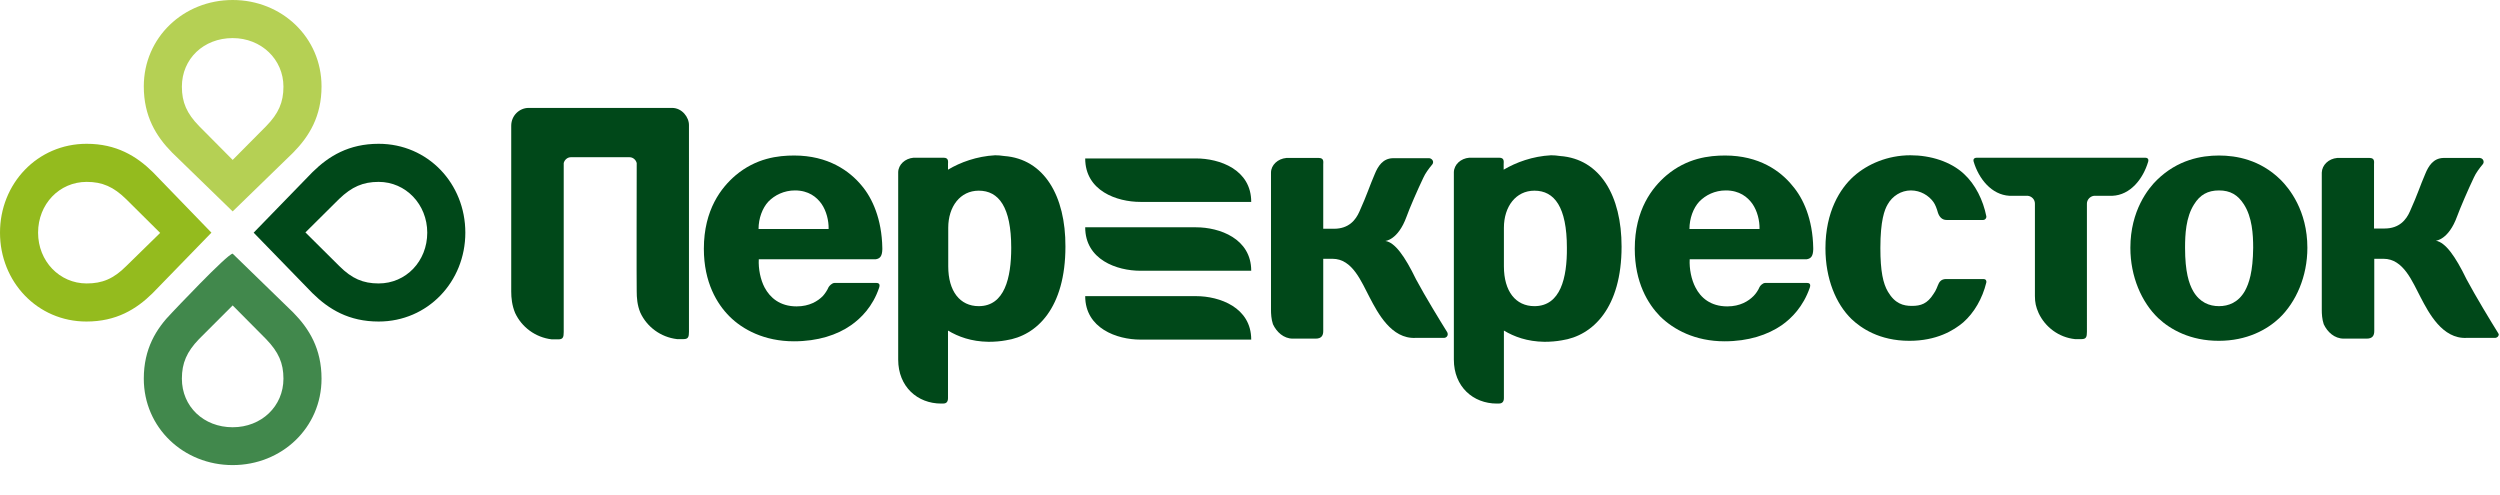 <?xml version="1.0" encoding="UTF-8"?> <!-- Generator: Adobe Illustrator 24.0.1, SVG Export Plug-In . SVG Version: 6.00 Build 0) --> <svg xmlns="http://www.w3.org/2000/svg" xmlns:xlink="http://www.w3.org/1999/xlink" id="Слой_1" x="0px" y="0px" viewBox="0 0 1024 202.7" style="enable-background:new 0 0 1024 202.7;" xml:space="preserve"> <style type="text/css"> .st0{clip-path:url(#SVGID_2_);} .st1{clip-path:url(#SVGID_8_);fill:#004819;} .st2{clip-path:url(#SVGID_10_);fill:#94BB1E;} .st3{clip-path:url(#SVGID_12_);fill:#41884C;} .st4{clip-path:url(#SVGID_14_);fill:#B5D054;} .st5{clip-path:url(#SVGID_16_);fill:#004819;} .st6{clip-path:url(#SVGID_18_);fill:#004819;} .st7{clip-path:url(#SVGID_20_);fill:#004819;} .st8{clip-path:url(#SVGID_22_);fill:#004819;} .st9{clip-path:url(#SVGID_24_);fill:#004819;} .st10{clip-path:url(#SVGID_26_);fill:#004819;} .st11{clip-path:url(#SVGID_28_);fill:#004819;} .st12{clip-path:url(#SVGID_30_);fill:#004819;} .st13{clip-path:url(#SVGID_32_);fill:#004819;} .st14{clip-path:url(#SVGID_34_);fill:#004819;} .st15{clip-path:url(#SVGID_36_);fill:#004819;} .st16{clip-path:url(#SVGID_38_);fill:#004819;} .st17{clip-path:url(#SVGID_40_);fill:#004819;} </style> <g> <g> <defs> <rect id="SVGID_1_" width="1024" height="202.7"></rect> </defs> <clipPath id="SVGID_2_"> <use xlink:href="#SVGID_1_" style="overflow:visible;"></use> </clipPath> <g class="st0"> <defs> <rect id="SVGID_3_" width="1024" height="202.7"></rect> </defs> <clipPath id="SVGID_4_"> <use xlink:href="#SVGID_3_" style="overflow:visible;"></use> </clipPath> </g> <g class="st0"> <defs> <rect id="SVGID_5_" width="1024" height="202.7"></rect> </defs> <clipPath id="SVGID_6_"> <use xlink:href="#SVGID_5_" style="overflow:visible;"></use> </clipPath> </g> <g class="st0"> <defs> <rect id="SVGID_7_" width="1024" height="202.7"></rect> </defs> <clipPath id="SVGID_8_"> <use xlink:href="#SVGID_7_" style="overflow:visible;"></use> </clipPath> <path class="st1" d="M155.1,58.9c-12.2,0-20.4,5-27.1,11.6l-24.1,24.8l24.1,24.8c6.7,6.6,14.9,11.6,27.1,11.6 c20.1,0,35.5-16.3,35.5-36.4S175.3,58.9,155.1,58.9 M155.1,74.5c11.1,0,19.9,9.2,19.9,20.8c0,11.7-8.7,20.8-19.9,20.8 c-6.4,0-11-2-16.1-7.1l-13.9-13.8l13.8-13.7C144.1,76.5,148.7,74.5,155.1,74.5"></path> </g> <g class="st0"> <defs> <rect id="SVGID_9_" width="1024" height="202.7"></rect> </defs> <clipPath id="SVGID_10_"> <use xlink:href="#SVGID_9_" style="overflow:visible;"></use> </clipPath> <path class="st2" d="M35.5,58.9C15.3,58.9,0,75.2,0,95.3s15.3,36.4,35.4,36.4c12.2,0,20.4-5,27.1-11.6l24.1-24.8l-24-24.8 C55.9,63.9,47.6,58.9,35.5,58.9 M35.5,74.5c6.4,0,11,2,16.2,7.1l13.9,13.8L51.7,109c-5.2,5.2-9.8,7.1-16.2,7.1 c-11.1,0-19.9-9.1-19.9-20.8S24.3,74.5,35.5,74.5"></path> </g> <g class="st0"> <defs> <rect id="SVGID_11_" width="1024" height="202.7"></rect> </defs> <clipPath id="SVGID_12_"> <use xlink:href="#SVGID_11_" style="overflow:visible;"></use> </clipPath> <path class="st3" d="M95.3,103.9c-2.1,0-24.8,24.1-24.8,24.1c-6.6,6.7-11.6,14.9-11.6,27.1c0,20.1,16.3,35.4,36.4,35.4 s36.4-15.3,36.4-35.4c0-12.2-5-20.4-11.6-27.1L95.3,103.9z M95.3,125.1l13.7,13.8c5.1,5.3,7.1,9.8,7.1,16.2 c0,11.3-9,19.9-20.8,19.9c-11.9,0-20.8-8.5-20.8-19.9c0-6.4,2-11,7-16.2L95.3,125.1z"></path> </g> <g class="st0"> <defs> <rect id="SVGID_13_" width="1024" height="202.7"></rect> </defs> <clipPath id="SVGID_14_"> <use xlink:href="#SVGID_13_" style="overflow:visible;"></use> </clipPath> <path class="st4" d="M95.3,0C75.2,0,58.9,15.3,58.9,35.4c0,12.2,5,20.4,11.6,27.1l24.8,24.1l24.8-24.1 c6.6-6.7,11.6-14.9,11.6-27.1C131.7,15.3,115.4,0,95.3,0 M95.3,15.6c11.7,0,20.8,8.7,20.8,19.9c0,6.4-2,11-7.1,16.2L95.3,65.5 L81.6,51.7c-5.1-5.2-7.1-9.8-7.1-16.2C74.5,24.1,83.4,15.6,95.3,15.6"></path> </g> <g class="st0"> <defs> <rect id="SVGID_15_" width="1024" height="202.7"></rect> </defs> <clipPath id="SVGID_16_"> <use xlink:href="#SVGID_15_" style="overflow:visible;"></use> </clipPath> <path class="st5" d="M400.9,125.4c-7.7,0-12.5-6.1-12.5-16.3V93.3c0-8.7,4.9-15.2,12.5-15.2c8.2,0,13.3,6.7,13.3,23.4 C414.2,113.8,411.5,125.4,400.9,125.4 M411.3,63.9c-1.3-0.2-2.5-0.3-3.7-0.3c-7.5,0.4-14.3,2.9-19.3,5.9v-2.3 c0-0.9,0.4-2.6-1.8-2.6h-12.3c-3.5,0.3-6.2,2.8-6.3,5.9v13l0,0v63.8c0,11.1,7.9,18,17.6,18h0.8c1,0,2-0.4,2-2.2v-27.7 c4.2,2.5,9.5,4.5,16.6,4.6c2.6,0,4.9-0.2,7.1-0.6c12.8-1.9,24.4-13.4,24.4-38.4C436.5,80.3,427.7,65.1,411.3,63.9"></path> </g> <g class="st0"> <defs> <rect id="SVGID_17_" width="1024" height="202.7"></rect> </defs> <clipPath id="SVGID_18_"> <use xlink:href="#SVGID_17_" style="overflow:visible;"></use> </clipPath> <path class="st6" d="M919.5,119.2c-2.7,4.7-6.7,6.2-10.6,6.2c-3.9,0-7.9-1.5-10.6-6.2c-1.7-3-3.3-7.8-3.3-17.7 c0-5.4,0.3-12.5,3.7-17.8c2.4-3.9,5.6-5.7,10.2-5.7c4.6,0,7.7,1.8,10.2,5.7c3.4,5.3,3.8,12.3,3.8,17.8 C922.8,111.4,921.2,116.1,919.5,119.2 M908.9,63.7c-7.2,0-16.9,1.7-25.4,10c-3.5,3.4-10.9,12.5-10.9,27.8 c0,11.8,4.6,22.3,11.4,28.8c5,4.7,13.2,9.3,24.8,9.3s19.8-4.6,24.8-9.3c6.9-6.6,11.5-17.1,11.5-28.8c0-15.3-7.5-24.4-10.9-27.8 C925.8,65.4,916,63.7,908.9,63.7"></path> </g> <g class="st0"> <defs> <rect id="SVGID_19_" width="1024" height="202.7"></rect> </defs> <clipPath id="SVGID_20_"> <use xlink:href="#SVGID_19_" style="overflow:visible;"></use> </clipPath> <path class="st7" d="M782.7,78c4,0,7.3,2.1,9.2,4.7c0.8,1.1,1.4,2.7,1.9,4.5c0.6,1.7,1.7,2.9,3.5,2.9h15c0.8,0,1.4-0.7,1.3-1.5 c-1.3-6.6-4.5-13.1-9.2-17.4c-5.4-5-13.6-7.6-21.9-7.6c-9.3,0-17.6,3.6-23.2,8.6c-5.6,5-11.6,14.5-11.6,29.5 c0,12.5,4.3,22.8,10.7,29c3.8,3.6,11.3,8.9,23.7,8.9c11.1,0,18.1-4.2,22.1-7.6c4.4-3.9,7.8-9.7,9.4-16.3c0.1-0.5,0-1.4-1.2-1.4 h-15.5c-1.8,0.1-2.6,1.1-3.2,2.7c0,0-0.1,0.2-0.2,0.5c0,0.1,0,0.1-0.1,0.2c0,0.1-0.1,0.2-0.1,0.3l0,0c-0.4,0.9-0.8,1.7-1.4,2.5 c-2.5,3.9-5.1,4.8-8.8,4.8c-3.5,0-6.9-0.9-9.8-5.8c-2-3.4-3.1-8.4-3.1-17.9c0-11.3,1.7-15.7,3-17.9C775.1,80.3,778.7,78,782.7,78 "></path> </g> <g class="st0"> <defs> <rect id="SVGID_21_" width="1024" height="202.7"></rect> </defs> <clipPath id="SVGID_22_"> <use xlink:href="#SVGID_21_" style="overflow:visible;"></use> </clipPath> <path class="st8" d="M310.7,93.8c0-4.4,1.6-8.6,4-11.2c2.6-2.7,6.5-4.6,10.9-4.6c5.6,0,8.9,2.7,10.9,5.5c2,2.9,3,6.9,2.9,10.3 C339.4,93.8,310.7,93.8,310.7,93.8z M325.3,63.7c-6.5,0-15.6,1-24.1,8.2c-5.7,4.9-12.9,13.9-12.9,30c0,13.8,5.4,22.6,10.5,27.7 c5.4,5.4,14.3,10.2,26.4,10.2c9.8,0,17.7-2.6,23.4-6.6c4-2.8,8.9-7.6,11.5-15.4c0.2-0.6,0.5-1.9-1.1-1.9h-17.2 c-1,0-2.1,1.2-2.4,1.7c-0.6,1.4-1.5,2.7-2.4,3.7c-2,2-5.4,4.2-10.7,4.2c-6.9,0-10.9-3.6-13.1-7.7c-1.7-3.2-2.6-7.6-2.4-11.6h47.9 c1.9-0.3,2.6-1.4,2.7-4c0,0,0-0.3,0-0.6c-0.2-11.9-4.1-20.4-8.4-25.5C348,70,339.2,63.7,325.3,63.7"></path> </g> <g class="st0"> <defs> <rect id="SVGID_23_" width="1024" height="202.7"></rect> </defs> <clipPath id="SVGID_24_"> <use xlink:href="#SVGID_23_" style="overflow:visible;"></use> </clipPath> <path class="st9" d="M580,114.4c-4.6-9.5-8.7-15.2-12.6-15.7c0,0,5.2-0.3,8.7-9.9c1.2-3.4,4.6-11.2,6.9-16 c0.8-1.8,2.2-3.7,3.7-5.5c0.2-0.2,0.3-0.6,0.3-0.9c0-0.8-0.7-1.5-1.5-1.6h-15c-4.1,0.1-6.1,3.3-7.4,6.5 c-2.2,5.1-3.1,8.3-6.3,15.4c-1.5,3.4-4.3,7-10.4,7H542V67.3c0-0.9,0.4-2.6-1.8-2.6h-13.3c-3.5,0.3-6.3,2.9-6.3,6v56.2 c0,1.6,0.1,3.8,0.8,5.9c1.5,3.2,4.4,5.9,8.1,5.9h9.4c2.4,0,3.1-1.3,3.1-3.1V106h3.8c8.2,0,11.8,9.4,15.3,16 c3.2,6.1,8.8,16.9,18.7,16.4h11.8c0.8-0.1,1.4-0.7,1.4-1.5c0-0.3-0.1-0.5-0.2-0.8C590,131.6,583.8,121.5,580,114.4"></path> </g> <g class="st0"> <defs> <rect id="SVGID_25_" width="1024" height="202.7"></rect> </defs> <clipPath id="SVGID_26_"> <use xlink:href="#SVGID_25_" style="overflow:visible;"></use> </clipPath> <path class="st10" d="M275.3,44.2h-58.8c-3.7,0-7.1,3.1-7.1,7.3c0,0,0,67.6,0,67.9c0,2.6,0.3,5.7,1.6,8.8c2.7,5.8,8.3,10,15,10.8 h2.7c1.9,0,2.2-0.9,2.2-3V66.8c0.3-1.3,1.5-2.4,2.9-2.4h24.1c1.4,0,2.6,1.1,2.9,2.4c0,0-0.1,51.5,0,52.5c0,2.6,0.2,5.7,1.5,8.8 c2.7,5.8,8.3,10,15,10.8h2.7c1.9,0,2.2-0.9,2.2-3V51.4C282.3,48,279.3,44.2,275.3,44.2"></path> </g> <g class="st0"> <defs> <rect id="SVGID_27_" width="1024" height="202.7"></rect> </defs> <clipPath id="SVGID_28_"> <use xlink:href="#SVGID_27_" style="overflow:visible;"></use> </clipPath> <path class="st11" d="M879.9,66.2c0.2-0.7,0.1-1.6-1.3-1.6h-68.8c-1.5,0-1.6,0.9-1.4,1.6c2.1,7,7.3,13.6,14.7,14h7.5 c1.6,0.2,2.9,1.5,2.9,3.2v37.8c0,2.7,0.4,4.5,1.5,7c2.7,5.8,8.3,10,14.9,10.7h2.7c1.9,0,2.2-0.9,2.2-3V83.4c0-1.6,1.3-3,2.9-3.2 h7.5C872.6,79.9,877.8,73.3,879.9,66.2"></path> </g> <g class="st0"> <defs> <rect id="SVGID_29_" width="1024" height="202.7"></rect> </defs> <clipPath id="SVGID_30_"> <use xlink:href="#SVGID_29_" style="overflow:visible;"></use> </clipPath> <path class="st12" d="M1023.1,136.2c-2.8-4.5-9-14.7-12.8-21.8c-4.6-9.5-8.7-15.2-12.6-15.8c0,0,5.2-0.3,8.7-9.9 c1.2-3.3,4.6-11.2,6.9-16c0.8-1.8,2.2-3.7,3.7-5.5c0.2-0.2,0.3-0.6,0.3-0.9c0-0.8-0.6-1.5-1.5-1.6h-15c-4.1,0.1-6.1,3.3-7.4,6.5 c-2.2,5.1-3.1,8.3-6.3,15.4c-1.5,3.4-4.3,7-10.4,7h-4.3V67.3c0-0.9,0.4-2.6-1.8-2.6h-13.3c-3.5,0.3-6.2,2.9-6.3,6v56.2 c0,1.6,0.1,3.8,0.8,5.9c1.5,3.2,4.4,5.9,8.2,5.9h9.4c2.4,0,3.1-1.3,3.1-3.1V106h3.8c8.2,0,11.8,9.4,15.3,16 c3.2,6.1,8.8,16.9,18.7,16.4h11.8c0.8-0.1,1.4-0.7,1.4-1.5C1023.3,136.6,1023.2,136.4,1023.1,136.2"></path> </g> <g class="st0"> <defs> <rect id="SVGID_31_" width="1024" height="202.7"></rect> </defs> <clipPath id="SVGID_32_"> <use xlink:href="#SVGID_31_" style="overflow:visible;"></use> </clipPath> <path class="st13" d="M628.5,125.4c-7.7,0-12.5-6.1-12.5-16.3V93.3c0-8.7,4.9-15.2,12.5-15.2c8.2,0,13.3,6.7,13.3,23.4 C641.9,113.8,639.2,125.4,628.5,125.4 M639,63.9c-1.3-0.2-2.5-0.3-3.7-0.3c-7.6,0.4-14.3,2.9-19.4,5.9v-2.3 c0-0.9,0.4-2.6-1.8-2.6h-12.3c-3.5,0.3-6.2,2.8-6.3,5.9v13l0,0v63.8c0,11.1,7.9,18,17.6,18h0.8c1,0,2.1-0.4,2.1-2.2v-27.7 c4.2,2.5,9.5,4.5,16.6,4.6c2.5,0,4.9-0.2,7.1-0.6c12.8-1.9,24.5-13.4,24.5-38.4C664.2,80.3,655.5,65.1,639,63.9"></path> </g> <g class="st0"> <defs> <rect id="SVGID_33_" width="1024" height="202.7"></rect> </defs> <clipPath id="SVGID_34_"> <use xlink:href="#SVGID_33_" style="overflow:visible;"></use> </clipPath> <path class="st14" d="M692,93.8c0-4.4,1.6-8.6,4-11.2c2.6-2.7,6.4-4.6,10.9-4.6c5.6,0,8.9,2.7,10.9,5.5c2,2.9,3,6.9,2.9,10.3 C720.7,93.8,692,93.8,692,93.8z M706.6,63.7c-6.5,0-15.6,1-24.1,8.2c-5.7,4.9-12.9,13.9-12.9,30c0,13.8,5.4,22.6,10.4,27.7 c5.5,5.4,14.3,10.2,26.4,10.2c9.7,0,17.6-2.6,23.4-6.6c4-2.8,8.8-7.6,11.5-15.4c0.2-0.6,0.5-1.9-1.1-1.9H723 c-1,0-2.1,1.2-2.3,1.7c-0.6,1.4-1.5,2.7-2.5,3.7c-2,2-5.4,4.2-10.7,4.2c-6.9,0-10.9-3.6-13-7.7c-1.7-3.2-2.6-7.6-2.4-11.6H740 c1.9-0.3,2.6-1.4,2.7-4v-0.6c-0.2-11.9-4.1-20.4-8.5-25.5C729.3,70,720.5,63.7,706.6,63.7"></path> </g> <g class="st0"> <defs> <rect id="SVGID_35_" width="1024" height="202.7"></rect> </defs> <clipPath id="SVGID_36_"> <use xlink:href="#SVGID_35_" style="overflow:visible;"></use> </clipPath> <path class="st15" d="M489.9,64.9h-34.3h-11.1c0,13.3,13,17.8,22.6,17.8H498h14.5C512.5,69.4,499.5,64.9,489.9,64.9"></path> </g> <g class="st0"> <defs> <rect id="SVGID_37_" width="1024" height="202.7"></rect> </defs> <clipPath id="SVGID_38_"> <use xlink:href="#SVGID_37_" style="overflow:visible;"></use> </clipPath> <path class="st16" d="M489.9,93.1h-34.3h-11.1c0,13.3,13,17.8,22.6,17.8H498h14.5C512.5,97.7,499.5,93.1,489.9,93.1"></path> </g> <g class="st0"> <defs> <rect id="SVGID_39_" width="1024" height="202.7"></rect> </defs> <clipPath id="SVGID_40_"> <use xlink:href="#SVGID_39_" style="overflow:visible;"></use> </clipPath> <path class="st17" d="M489.9,121.3h-34.3h-11.1c0,13.2,13,17.8,22.6,17.8H498h14.5C512.5,125.9,499.5,121.3,489.9,121.3"></path> </g> </g> </g> </svg> 